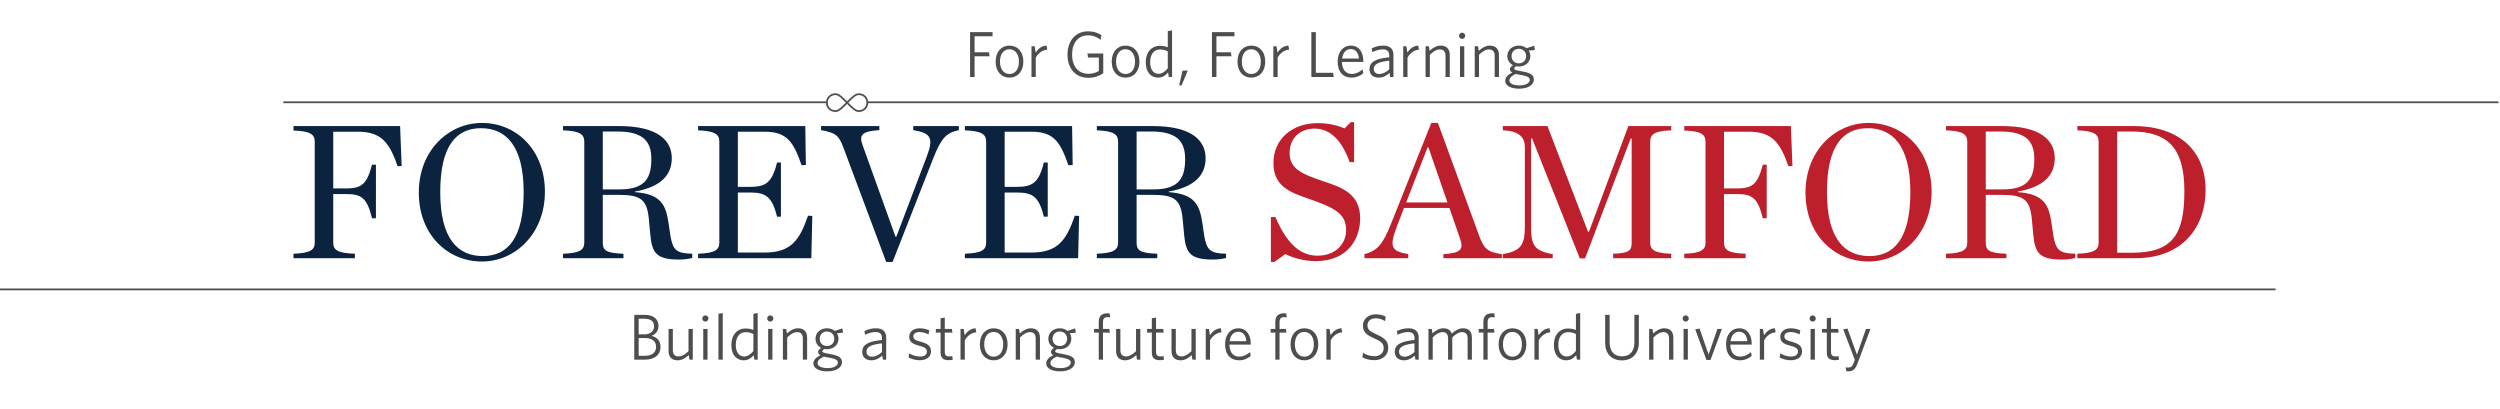 <?xml version="1.0" encoding="UTF-8" standalone="no"?>
<svg xmlns="http://www.w3.org/2000/svg" version="1.1" xml:space="preserve" width="100%" height="100%" viewBox="0 0 9363.2 1531.333">
<g transform="matrix(1.333,0,0,-1.333,0,1531.333)">
	<g style="fill:#4f4c4c;">
		<path d="m 2738.23,1046.93 v -44.9 h 40.52 l 1.82,-11.315 h -42.34 V 932.5 h -12.6 v 125.92 h 63.15 v -11.49 h -50.55"/><path d="m 2836.06,1010.43 c -16.06,0 -26.46,-13.145 -26.46,-34.864 0,-20.988 10.77,-34.668 26.46,-34.668 16.24,0 26.83,13.133 26.83,34.668 0,21.172 -10.59,34.864 -26.83,34.864 z m 0,-79.754 c -22.08,0 -38.69,16.426 -38.69,44.89 0,28.654 16.98,45.074 38.69,45.074 22.45,0 39.24,-16.42 39.24,-45.074 0,-28.464 -17.16,-44.89 -39.24,-44.89"/><path d="M 2910.17,986.699 V 932.5 h -12.04 v 86.32 h 8.94 l 2.73,-17.71 c 6.39,9.68 16.43,19.17 30.66,19.53 l 2.01,-11.32 c -14.23,-0.9 -26.46,-11.117 -32.3,-22.621"/><path d="m 3058.37,930.129 c -37.22,0 -59.12,26.641 -59.12,65.144 0,38.687 22.81,65.517 58.03,65.517 15.51,0 27.55,-4.19 37.23,-10.95 l -2.19,-12.95 c -9.31,7.47 -20.81,12.59 -35.22,12.59 -28.11,0 -44.89,-21.53 -44.89,-54.019 0,-32.481 16.78,-54.016 46.35,-54.016 11.86,0 20.43,2.918 28.83,8.028 v 37.597 h -30.29 l -1.83,11.493 h 44.53 v -55.665 c -11.5,-7.664 -25.18,-12.769 -41.43,-12.769"/><path d="m 3162.24,1010.43 c -16.07,0 -26.47,-13.145 -26.47,-34.864 0,-20.988 10.77,-34.668 26.47,-34.668 16.24,0 26.82,13.133 26.82,34.668 0,21.172 -10.58,34.864 -26.82,34.864 z m 0,-79.754 c -22.08,0 -38.7,16.426 -38.7,44.89 0,28.654 16.98,45.074 38.7,45.074 22.44,0 39.23,-16.42 39.23,-45.074 0,-28.464 -17.15,-44.89 -39.23,-44.89"/><path d="m 3255.15,941.445 c 10.22,0 18.25,6.203 25.91,15.508 v 47.637 c -6.75,3.47 -13.14,5.11 -22.08,5.11 -15.51,0 -27.38,-11.68 -27.38,-35.962 0,-20.984 9.86,-32.293 23.55,-32.293 z m 3.46,78.655 c 8.76,0 16.43,-1.64 22.45,-4.2 v 45.44 l 12.05,2.2 V 932.5 h -9.13 l -2.18,12.59 c -6.58,-7.844 -15.16,-14.414 -27.75,-14.414 -18.97,0 -34.85,13.504 -34.85,42.515 0,31.579 18.43,46.909 39.41,46.909"/><path d="m 3319.59,908.23 -6.39,1.645 9.31,40.508 h 14.6 l -17.52,-42.153"/><path d="m 3417.78,1046.93 v -44.9 h 40.51 l 1.83,-11.315 h -42.34 V 932.5 h -12.59 v 125.92 h 63.14 v -11.49 h -50.55"/><path d="m 3515.62,1010.43 c -16.07,0 -26.47,-13.145 -26.47,-34.864 0,-20.988 10.77,-34.668 26.47,-34.668 16.24,0 26.82,13.133 26.82,34.668 0,21.172 -10.58,34.864 -26.82,34.864 z m 0,-79.754 c -22.08,0 -38.7,16.426 -38.7,44.89 0,28.654 16.98,45.074 38.7,45.074 22.44,0 39.23,-16.42 39.23,-45.074 0,-28.464 -17.15,-44.89 -39.23,-44.89"/><path d="M 3589.72,986.699 V 932.5 h -12.04 v 86.32 h 8.94 l 2.74,-17.71 c 6.38,9.68 16.42,19.17 30.65,19.53 l 2.01,-11.32 c -14.24,-0.9 -26.46,-11.117 -32.3,-22.621"/><path d="m 3684.45,932.5 v 125.92 h 12.6 V 944.18 h 48.55 l 1.81,-11.68 h -62.96"/><path d="m 3770.97,984.324 h 47.09 c -1.1,15.52 -8.76,26.656 -22.82,26.656 -12.59,0 -22.08,-9.31 -24.27,-26.656 z m 26.28,-53.648 c -22.63,0 -38.87,15.332 -38.87,45.078 0,27.726 15.69,44.886 37.05,44.886 23.36,0 35.04,-19.34 35.04,-43.245 v -2.551 h -60.05 c 0.37,-21.36 10.41,-33.77 27.74,-33.77 11.31,0 21.35,5.117 30.3,12.774 l 1.82,-10.95 c -8.57,-7.293 -19.7,-12.222 -33.03,-12.222"/><path d="m 3903.29,978.313 c -33.94,-3.469 -43.43,-11.68 -43.43,-23.364 0,-9.129 6.39,-14.051 15.51,-14.051 9.31,0 19.53,5.11 27.92,12.95 z m 2.75,-45.813 -2.02,11.492 c -8.02,-7.476 -18.06,-13.316 -30.48,-13.316 -14.96,0 -25.73,8.211 -25.73,23.543 0,20.254 16.43,29.746 55.48,33.574 v 5.664 c 0,11.683 -6.93,16.603 -17.88,16.603 -10.22,0 -20.25,-3.11 -29.75,-7.67 l -1.64,10.77 c 10.04,4.38 19.9,7.48 32.12,7.48 19.16,0 29.02,-8.75 29.02,-26.636 V 932.5 h -9.12"/><path d="M 3954.59,986.699 V 932.5 h -12.04 v 86.32 h 8.94 l 2.74,-17.71 c 6.39,9.68 16.42,19.17 30.65,19.53 l 2.01,-11.32 c -14.23,-0.9 -26.46,-11.117 -32.3,-22.621"/><path d="m 4061.37,932.5 v 59.492 c 0,11.138 -5.11,17.888 -16.06,17.888 -9.13,0 -18.43,-5.66 -27.93,-14.97 V 932.5 h -12.04 v 86.32 h 9.31 l 2.01,-12.77 c 9.48,8.39 19.34,14.59 31.02,14.59 17.15,0 25.73,-9.85 25.73,-26.46 V 932.5 h -12.04"/><path d="m 4102.08,932.5 v 86.32 h 12.04 V 932.5 Z m 6.02,106.94 c -4.74,0 -8.76,4.02 -8.76,8.76 0,4.75 4.02,8.76 8.76,8.76 4.74,0 8.58,-4.01 8.58,-8.76 0,-4.74 -3.84,-8.76 -8.58,-8.76"/><path d="m 4199.54,932.5 v 59.492 c 0,11.138 -5.11,17.888 -16.06,17.888 -9.12,0 -18.43,-5.66 -27.92,-14.97 V 932.5 h -12.04 v 86.32 h 9.3 l 2.01,-12.77 c 9.49,8.39 19.34,14.59 31.02,14.59 17.16,0 25.73,-9.85 25.73,-26.46 V 932.5 h -12.04"/><path d="m 4267.08,1011.7 c -12.23,0 -20.08,-8.93 -20.08,-20.802 0,-11.132 7.85,-20.078 20.44,-20.078 12.6,0 20.44,8.758 20.44,20.442 0,11.508 -8.39,20.438 -20.8,20.438 z m 31.03,-87.598 c 0,6.757 -5.48,10.41 -20.82,13.332 l -8.38,1.453 c -4.39,0.918 -7.31,1.465 -10.41,2.187 -11.86,-5.469 -17.52,-11.308 -17.52,-18.242 0,-8.945 11.31,-14.055 28.29,-14.055 17.52,0 28.84,6.75 28.84,15.325 z m -29.57,-24.454 c -22.27,0 -39.42,7.481 -39.42,22.454 0,8.757 6.75,16.238 19.71,22.988 -4.38,2.558 -6.39,5.664 -6.39,8.941 0,4.563 3.11,8.032 8.76,11.496 -9.67,4.746 -16.06,13.875 -16.06,25.735 0,18.248 15.15,29.378 31.94,29.378 8.57,0 16.05,-2.55 21.89,-7.29 l 21.54,6.93 2.01,-11.86 -17.33,-1.83 c 2.92,-4.37 4.56,-9.488 4.56,-15.328 0,-18.242 -15.15,-29.375 -32.31,-29.375 -2.55,0 -5.11,0.176 -7.48,0.718 -3.65,-2 -5.65,-4.187 -5.65,-6.199 0,-3.468 3.46,-4.746 19.34,-7.668 l 6.39,-1.277 c 19.16,-3.469 29.56,-9.121 29.56,-21.895 0,-16.789 -18.8,-25.918 -41.06,-25.918"/><path d="m 1811.44,199.023 h -16.98 v -49.824 h 17.7 c 19.17,0 31.21,8.946 31.21,24.641 0,17.156 -12.23,25.183 -31.93,25.183 z m -0.55,54.2 h -16.43 v -43.797 h 16.06 c 17.89,0 27.19,9.676 27.19,22.808 0,13.149 -8.75,20.989 -26.82,20.989 z m 0.18,-114.973 h -29.02 v 125.922 h 29.2 c 25.92,0 38.87,-12.59 38.87,-31.391 0,-13.504 -7.66,-22.808 -19.16,-27.554 14.97,-4.192 24.82,-13.872 24.82,-30.657 0,-24.09 -17.7,-36.32 -44.71,-36.32"/><path d="m 1890.47,224.57 v -59.492 c 0,-11.133 5.12,-17.707 16.06,-17.707 9.13,0 18.44,5.481 27.92,14.785 v 62.414 h 12.05 v -86.32 h -9.31 l -2,12.773 c -9.5,-8.382 -19.35,-14.593 -31.03,-14.593 -17.33,0 -25.73,10.031 -25.73,26.461 v 61.679 h 12.04"/><path d="m 1975.9,138.25 v 86.32 h 12.04 v -86.32 z m 6.02,106.945 c -4.74,0 -8.76,4.016 -8.76,8.762 0,4.742 4.02,8.758 8.76,8.758 4.75,0 8.58,-4.016 8.58,-8.758 0,-4.746 -3.83,-8.762 -8.58,-8.762"/><path d="m 2018.61,138.25 v 128.84 l 12.04,2.195 V 138.25 h -12.04"/><path d="m 2090.88,147.199 c 10.22,0 18.26,6.199 25.92,15.508 v 47.637 c -6.75,3.465 -13.14,5.105 -22.08,5.105 -15.52,0 -27.38,-11.679 -27.38,-35.957 0,-20.984 9.86,-32.293 23.54,-32.293 z m 3.47,78.653 c 8.76,0 16.43,-1.641 22.45,-4.204 v 45.442 l 12.04,2.195 V 138.25 h -9.12 l -2.19,12.59 c -6.57,-7.84 -15.15,-14.41 -27.74,-14.41 -18.98,0 -34.86,13.504 -34.86,42.515 0,31.575 18.43,46.907 39.42,46.907"/><path d="m 2158.24,138.25 v 86.32 h 12.05 v -86.32 z m 6.03,106.945 c -4.75,0 -8.76,4.016 -8.76,8.762 0,4.742 4.01,8.758 8.76,8.758 4.74,0 8.57,-4.016 8.57,-8.758 0,-4.746 -3.83,-8.762 -8.57,-8.762"/><path d="m 2255.7,138.25 v 59.492 c 0,11.137 -5.1,17.883 -16.06,17.883 -9.12,0 -18.43,-5.652 -27.92,-14.961 V 138.25 h -12.04 v 86.32 h 9.3 l 2.01,-12.773 c 9.49,8.398 19.35,14.601 31.03,14.601 17.15,0 25.73,-9.855 25.73,-26.464 V 138.25 h -12.05"/><path d="m 2323.25,217.449 c -12.23,0 -20.08,-8.933 -20.08,-20.801 0,-11.128 7.85,-20.078 20.44,-20.078 12.59,0 20.44,8.762 20.44,20.442 0,11.504 -8.4,20.437 -20.8,20.437 z m 31.02,-87.597 c 0,6.757 -5.48,10.41 -20.8,13.328 l -8.4,1.461 c -4.38,0.91 -7.3,1.461 -10.4,2.187 -11.86,-5.469 -17.52,-11.308 -17.52,-18.25 0,-8.937 11.31,-14.047 28.28,-14.047 17.52,0 28.84,6.75 28.84,15.321 z m -29.56,-24.454 c -22.27,0 -39.42,7.481 -39.42,22.454 0,8.757 6.75,16.238 19.71,22.988 -4.38,2.558 -6.39,5.664 -6.39,8.945 0,4.563 3.1,8.028 8.76,11.492 -9.67,4.746 -16.06,13.879 -16.06,25.735 0,18.254 15.15,29.386 31.94,29.386 8.57,0 16.06,-2.558 21.9,-7.296 l 21.53,6.933 2.01,-11.863 -17.34,-1.828 c 2.92,-4.375 4.56,-9.492 4.56,-15.332 0,-18.242 -15.14,-29.375 -32.3,-29.375 -2.56,0 -5.11,0.176 -7.48,0.722 -3.65,-2.004 -5.66,-4.187 -5.66,-6.203 0,-3.465 3.47,-4.746 19.34,-7.664 l 6.39,-1.277 c 19.17,-3.469 29.57,-9.125 29.57,-21.895 0,-16.789 -18.8,-25.922 -41.06,-25.922"/><path d="m 2478.03,184.063 c -33.95,-3.477 -43.44,-11.68 -43.44,-23.36 0,-9.133 6.39,-14.055 15.51,-14.055 9.31,0 19.53,5.11 27.93,12.954 z m 2.73,-45.813 -2.01,11.496 c -8.02,-7.476 -18.06,-13.316 -30.47,-13.316 -14.96,0 -25.73,8.211 -25.73,23.543 0,20.254 16.42,29.746 55.48,33.574 v 5.664 c 0,11.68 -6.94,16.602 -17.89,16.602 -10.22,0 -20.26,-3.098 -29.74,-7.668 l -1.65,10.773 c 10.04,4.375 19.89,7.48 32.12,7.48 19.16,0 29.02,-8.761 29.02,-26.64 V 138.25 h -9.13"/><path d="m 2583.72,136.609 c -11.5,0 -23.55,3.653 -31.03,7.84 l 2.01,11.684 c 8.02,-5.11 18.61,-9.121 30.11,-9.121 12.05,0 19.53,4.929 19.53,13.691 0,8.574 -5.11,12.402 -22.27,16.973 -19.16,4.922 -27.37,11.125 -27.37,25.359 0,13.508 11.5,23.363 29.38,23.363 10.22,0 19.16,-2.375 26.83,-5.839 l -2.01,-11.496 c -7.85,4.199 -16.61,6.75 -25.18,6.75 -11.87,0 -17.52,-5.11 -17.52,-12.227 0,-7.121 4.74,-10.766 19.34,-14.602 20.44,-5.468 30.29,-12.043 30.29,-27.375 0,-15.687 -12.23,-25 -32.11,-25"/><path d="m 2665.12,136.801 c -13.5,0 -22.44,5.281 -22.44,21.16 v 56.394 h -13.33 v 10.215 h 13.33 v 29.934 l 11.86,2 V 224.57 h 19.89 l 1.64,-10.215 h -21.53 v -54.382 c 0,-8.762 3.46,-12.602 12.77,-12.602 2.74,0 6.02,0.551 8.03,0.918 l 1.82,-10.039 c -2.55,-0.73 -6.93,-1.449 -12.04,-1.449"/><path d="M 2710.76,192.449 V 138.25 h -12.05 v 86.32 h 8.94 l 2.74,-17.695 c 6.39,9.668 16.43,19.16 30.66,19.523 l 2.01,-11.32 c -14.24,-0.906 -26.46,-11.133 -32.3,-22.629"/><path d="m 2791.8,216.184 c -16.07,0 -26.47,-13.149 -26.47,-34.868 0,-20.984 10.77,-34.668 26.47,-34.668 16.24,0 26.82,13.137 26.82,34.668 0,21.172 -10.58,34.868 -26.82,34.868 z m 0,-79.754 c -22.09,0 -38.69,16.422 -38.69,44.886 0,28.657 16.97,45.082 38.69,45.082 22.44,0 39.23,-16.425 39.23,-45.082 0,-28.464 -17.15,-44.886 -39.23,-44.886"/><path d="m 2909.88,138.25 v 59.492 c 0,11.137 -5.1,17.883 -16.06,17.883 -9.12,0 -18.43,-5.652 -27.92,-14.961 V 138.25 h -12.04 v 86.32 h 9.3 l 2.01,-12.773 c 9.49,8.398 19.35,14.601 31.03,14.601 17.15,0 25.73,-9.855 25.73,-26.464 V 138.25 h -12.05"/><path d="m 2977.43,217.449 c -12.23,0 -20.08,-8.933 -20.08,-20.801 0,-11.128 7.85,-20.078 20.44,-20.078 12.59,0 20.44,8.762 20.44,20.442 0,11.504 -8.4,20.437 -20.8,20.437 z m 31.02,-87.597 c 0,6.757 -5.48,10.41 -20.8,13.328 l -8.4,1.461 c -4.38,0.91 -7.3,1.461 -10.4,2.187 -11.86,-5.469 -17.52,-11.308 -17.52,-18.25 0,-8.937 11.31,-14.047 28.28,-14.047 17.52,0 28.84,6.75 28.84,15.321 z m -29.56,-24.454 c -22.27,0 -39.42,7.481 -39.42,22.454 0,8.757 6.75,16.238 19.7,22.988 -4.38,2.558 -6.38,5.664 -6.38,8.945 0,4.563 3.1,8.028 8.76,11.492 -9.67,4.746 -16.06,13.879 -16.06,25.735 0,18.254 15.14,29.386 31.94,29.386 8.57,0 16.06,-2.558 21.9,-7.296 l 21.53,6.933 2.01,-11.863 -17.34,-1.828 c 2.92,-4.375 4.56,-9.492 4.56,-15.332 0,-18.242 -15.14,-29.375 -32.3,-29.375 -2.56,0 -5.11,0.176 -7.48,0.722 -3.65,-2.004 -5.66,-4.187 -5.66,-6.203 0,-3.465 3.47,-4.746 19.34,-7.664 l 6.39,-1.277 c 19.17,-3.469 29.57,-9.125 29.57,-21.895 0,-16.789 -18.8,-25.922 -41.06,-25.922"/><path d="m 3112.14,257.781 c -8.21,0 -13.15,-3.824 -13.15,-13.316 V 224.57 h 17.71 l 1.64,-10.215 h -19.35 V 138.25 h -11.86 v 76.105 h -13.14 v 10.215 h 13.14 v 20.813 c 0,16.055 9.49,23.172 24.28,23.172 2.73,0 4.37,-0.188 6.2,-0.371 l 1.82,-11.121 c -1.64,0.359 -4.01,0.718 -7.29,0.718"/><path d="m 3147.91,224.57 v -59.492 c 0,-11.133 5.11,-17.707 16.05,-17.707 9.13,0 18.44,5.481 27.92,14.785 v 62.414 h 12.06 v -86.32 h -9.31 l -2.01,12.773 c -9.49,-8.382 -19.35,-14.593 -31.03,-14.593 -17.33,0 -25.73,10.031 -25.73,26.461 v 61.679 h 12.05"/><path d="m 3258.7,136.801 c -13.5,0 -22.44,5.281 -22.44,21.16 v 56.394 h -13.32 v 10.215 h 13.32 v 29.934 l 11.86,2 V 224.57 h 19.89 l 1.65,-10.215 h -21.54 v -54.382 c 0,-8.762 3.46,-12.602 12.78,-12.602 2.73,0 6.01,0.551 8.03,0.918 l 1.82,-10.039 c -2.56,-0.73 -6.93,-1.449 -12.05,-1.449"/><path d="m 3303.61,224.57 v -59.492 c 0,-11.133 5.11,-17.707 16.06,-17.707 9.12,0 18.44,5.481 27.92,14.785 v 62.414 h 12.05 v -86.32 h -9.31 l -2.01,12.773 c -9.49,-8.382 -19.35,-14.593 -31.03,-14.593 -17.33,0 -25.73,10.031 -25.73,26.461 v 61.679 h 12.05"/><path d="M 3399.79,192.449 V 138.25 h -12.04 v 86.32 h 8.95 l 2.73,-17.695 c 6.39,9.668 16.43,19.16 30.66,19.523 l 2.01,-11.32 c -14.24,-0.906 -26.47,-11.133 -32.31,-22.629"/><path d="m 3454.74,190.078 h 47.09 c -1.1,15.52 -8.76,26.652 -22.82,26.652 -12.59,0 -22.08,-9.308 -24.27,-26.652 z m 26.28,-53.648 c -22.63,0 -38.87,15.328 -38.87,45.074 0,27.734 15.69,44.894 37.05,44.894 23.36,0 35.04,-19.347 35.04,-43.253 v -2.559 h -60.05 c 0.37,-21.348 10.41,-33.758 27.74,-33.758 11.31,0 21.35,5.113 30.3,12.774 l 1.82,-10.95 c -8.57,-7.293 -19.7,-12.222 -33.03,-12.222"/><path d="m 3608.24,257.781 c -8.21,0 -13.14,-3.824 -13.14,-13.316 V 224.57 h 17.7 l 1.64,-10.215 H 3595.1 V 138.25 h -11.86 v 76.105 h -13.14 v 10.215 h 13.14 v 20.813 c 0,16.055 9.48,23.172 24.27,23.172 2.73,0 4.37,-0.188 6.2,-0.371 l 1.83,-11.121 c -1.64,0.359 -4.02,0.718 -7.3,0.718"/><path d="m 3664.65,216.184 c -16.07,0 -26.47,-13.149 -26.47,-34.868 0,-20.984 10.78,-34.668 26.47,-34.668 16.24,0 26.82,13.137 26.82,34.668 0,21.172 -10.58,34.868 -26.82,34.868 z m 0,-79.754 c -22.08,0 -38.69,16.422 -38.69,44.886 0,28.657 16.97,45.082 38.69,45.082 22.44,0 39.24,-16.425 39.24,-45.082 0,-28.464 -17.16,-44.886 -39.24,-44.886"/><path d="M 3738.75,192.449 V 138.25 h -12.04 v 86.32 h 8.94 l 2.74,-17.695 c 6.39,9.668 16.42,19.16 30.65,19.523 l 2.01,-11.32 c -14.23,-0.906 -26.46,-11.133 -32.3,-22.629" /><path d="m 3861.23,136.801 c -13.51,0 -25,3.461 -33.4,7.84 l 1.83,12.769 c 7.66,-4.922 19.34,-9.488 32.12,-9.488 14.78,0 25.91,8.394 25.91,22.637 0,12.402 -6.21,18.613 -25.37,27 -24.09,10.586 -32.85,18.625 -32.85,36.32 0,18.98 15.33,31.758 36.14,31.758 11.86,0 21.17,-2.739 27.74,-6.574 l -1.83,-12.586 c -7.12,4.746 -15.88,8.027 -26.46,8.027 -14.79,0 -22.99,-8.945 -22.99,-19.895 0,-11.316 6.02,-16.789 25.55,-25.371 23.17,-10.215 32.85,-19.336 32.85,-37.773 0,-21.531 -17.16,-34.664 -39.24,-34.664"/><path d="m 3974.21,184.063 c -33.95,-3.477 -43.43,-11.68 -43.43,-23.36 0,-9.133 6.39,-14.055 15.51,-14.055 9.31,0 19.53,5.11 27.92,12.954 z m 2.74,-45.813 -2.01,11.496 c -8.03,-7.476 -18.06,-13.316 -30.48,-13.316 -14.96,0 -25.73,8.211 -25.73,23.543 0,20.254 16.43,29.746 55.48,33.574 v 5.664 c 0,11.68 -6.93,16.602 -17.88,16.602 -10.23,0 -20.26,-3.098 -29.75,-7.668 l -1.64,10.773 c 10.04,4.375 19.89,7.48 32.12,7.48 19.16,0 29.01,-8.761 29.01,-26.64 V 138.25 h -9.12"/><path d="m 4123.5,138.25 v 59.492 c 0,11.137 -4.56,17.883 -15.7,17.883 -8.93,0 -17.88,-5.469 -27.37,-14.773 V 138.25 h -11.86 v 59.492 c 0,11.137 -4.57,17.883 -15.7,17.883 -8.93,0 -18.07,-5.469 -27.37,-14.59 V 138.25 h -12.04 v 86.32 h 9.3 l 2.02,-12.414 c 9.3,8.215 18.97,14.242 30.46,14.242 13.33,0 20.63,-5.48 23.73,-14.96 9.49,8.574 19.53,14.96 31.39,14.96 17.16,0 25.19,-9.855 25.19,-26.281 V 138.25 h -12.05"/><path d="m 4192.88,257.781 c -8.21,0 -13.14,-3.824 -13.14,-13.316 V 224.57 h 17.7 l 1.64,-10.215 h -19.34 V 138.25 h -11.87 v 76.105 h -13.13 v 10.215 h 13.13 v 20.813 c 0,16.055 9.49,23.172 24.28,23.172 2.73,0 4.37,-0.188 6.2,-0.371 l 1.83,-11.121 c -1.64,0.359 -4.02,0.718 -7.3,0.718"/><path d="m 4249.28,216.184 c -16.07,0 -26.47,-13.149 -26.47,-34.868 0,-20.984 10.77,-34.668 26.47,-34.668 16.24,0 26.82,13.137 26.82,34.668 0,21.172 -10.58,34.868 -26.82,34.868 z m 0,-79.754 c -22.08,0 -38.69,16.422 -38.69,44.886 0,28.657 16.97,45.082 38.69,45.082 22.44,0 39.24,-16.425 39.24,-45.082 0,-28.464 -17.16,-44.886 -39.24,-44.886"/><path d="M 4323.39,192.449 V 138.25 h -12.04 v 86.32 h 8.94 l 2.74,-17.695 c 6.38,9.668 16.42,19.16 30.65,19.523 l 2.01,-11.32 c -14.23,-0.906 -26.46,-11.133 -32.3,-22.629"/><path d="m 4401.88,147.199 c 10.22,0 18.25,6.199 25.91,15.508 v 47.637 c -6.75,3.465 -13.14,5.105 -22.08,5.105 -15.51,0 -27.38,-11.679 -27.38,-35.957 0,-20.984 9.86,-32.293 23.55,-32.293 z m 3.46,78.653 c 8.76,0 16.43,-1.641 22.45,-4.204 v 45.442 l 12.04,2.195 V 138.25 h -9.12 l -2.19,12.59 c -6.57,-7.84 -15.15,-14.41 -27.74,-14.41 -18.98,0 -34.85,13.504 -34.85,42.515 0,31.575 18.43,46.907 39.41,46.907"/><path d="m 4557.02,136.238 c -29.56,0 -47.08,19.719 -47.08,49.094 v 78.84 h 12.59 V 186.98 c 0,-23.355 11.49,-39.421 34.68,-39.421 22.62,0 34.85,14.785 34.85,38.691 v 77.922 h 12.59 V 186.25 c 0,-30.477 -18.07,-50.012 -47.63,-50.012"/><path d="m 4689.53,138.25 v 59.492 c 0,11.137 -5.11,17.883 -16.05,17.883 -9.13,0 -18.44,-5.652 -27.93,-14.961 V 138.25 h -12.04 v 86.32 h 9.3 l 2.01,-12.773 c 9.49,8.398 19.34,14.601 31.02,14.601 17.16,0 25.73,-9.855 25.73,-26.464 V 138.25 h -12.04"/><path d="m 4730.25,138.25 v 86.32 h 12.04 v -86.32 z m 6.02,106.945 c -4.74,0 -8.76,4.016 -8.76,8.762 0,4.742 4.02,8.758 8.76,8.758 4.75,0 8.58,-4.016 8.58,-8.758 0,-4.746 -3.83,-8.762 -8.58,-8.762"/><path d="m 4805.99,137.52 h -11.5 l -31.38,85.957 12.22,2.187 25.19,-73.359 24.81,72.265 h 12.6 l -31.94,-87.05"/><path d="m 4862.21,190.078 h 47.09 c -1.1,15.52 -8.76,26.652 -22.82,26.652 -12.59,0 -22.08,-9.308 -24.27,-26.652 z m 26.28,-53.648 c -22.63,0 -38.87,15.328 -38.87,45.074 0,27.734 15.69,44.894 37.05,44.894 23.36,0 35.04,-19.347 35.04,-43.253 v -2.559 h -60.05 c 0.37,-21.348 10.41,-33.758 27.74,-33.758 11.32,0 21.35,5.113 30.3,12.774 l 1.82,-10.95 c -8.57,-7.293 -19.7,-12.222 -33.03,-12.222"/><path d="M 4956.58,192.449 V 138.25 h -12.04 v 86.32 h 8.95 l 2.73,-17.695 c 6.39,9.668 16.43,19.16 30.66,19.523 l 2.01,-11.32 c -14.24,-0.906 -26.47,-11.133 -32.31,-22.629"/><path d="m 5031.05,136.609 c -11.5,0 -23.54,3.653 -31.02,7.84 l 2,11.684 c 8.04,-5.11 18.62,-9.121 30.12,-9.121 12.04,0 19.53,4.929 19.53,13.691 0,8.574 -5.12,12.402 -22.27,16.973 -19.17,4.922 -27.38,11.125 -27.38,25.359 0,13.508 11.51,23.363 29.39,23.363 10.22,0 19.16,-2.375 26.82,-5.839 l -2,-11.496 c -7.85,4.199 -16.61,6.75 -25.19,6.75 -11.86,0 -17.51,-5.11 -17.51,-12.227 0,-7.121 4.74,-10.766 19.34,-14.602 20.44,-5.468 30.29,-12.043 30.29,-27.375 0,-15.687 -12.22,-25 -32.12,-25"/><path d="m 5087.09,138.25 v 86.32 h 12.04 v -86.32 z m 6.02,106.945 c -4.74,0 -8.76,4.016 -8.76,8.762 0,4.742 4.02,8.758 8.76,8.758 4.74,0 8.58,-4.016 8.58,-8.758 0,-4.746 -3.84,-8.762 -8.58,-8.762"/><path d="m 5155.17,136.801 c -13.51,0 -22.45,5.281 -22.45,21.16 v 56.394 h -13.32 v 10.215 h 13.32 v 29.934 l 11.86,2 V 224.57 h 19.89 l 1.65,-10.215 h -21.54 v -54.382 c 0,-8.762 3.47,-12.602 12.78,-12.602 2.74,0 6.02,0.551 8.03,0.918 l 1.83,-10.039 c -2.56,-0.73 -6.94,-1.449 -12.05,-1.449"/><path d="m 5187.48,105.949 -1.83,10.77 c 2.01,-0.367 4.38,-0.731 6.94,-0.731 7.48,0 11.86,3.293 15.33,12.774 l 3.47,8.949 -32.49,85.766 11.86,2.187 26.64,-73.547 25.37,72.453 h 12.59 l -36.68,-97.64 c -6.02,-16.598 -13.87,-21.532 -25.91,-21.532 -2.37,0 -4.02,0.372 -5.29,0.551"/>
	</g>
	<g fill="#0c2340">
		<path d="m 824.594,435.918 c 47.648,1.641 59.691,10.945 59.691,31.211 v 283.684 c 0,20.261 -12.043,29.57 -59.691,31.21 v 12.594 h 299.556 l 4.39,-112.262 -11.51,-0.546 c -23.54,69.546 -48.19,96.929 -112.26,96.929 H 936.313 V 619.375 h 35.05 c 43.257,0 59.147,9.855 73.927,66.816 h 10.96 V 535.586 h -10.96 c -14.24,58.594 -30.67,67.91 -73.927,67.91 h -35.05 V 467.129 c 0,-20.813 12.046,-29.57 60.789,-31.211 V 423.32 H 824.594 v 12.598"/><path d="m 1471.32,608.965 c 0,132.527 -51.47,179.629 -119.93,179.629 -67.9,0 -114.46,-47.102 -114.46,-179.629 0,-133.067 50.94,-179.617 119.39,-179.617 67.91,0 115,47.097 115,179.617 z m -294.63,-1.094 c 0,117.742 83.25,195.508 177.44,195.508 96.38,0 176.89,-75.574 176.89,-193.313 0,-117.742 -83.24,-196.05 -176.89,-196.05 -96.93,0 -177.44,75.566 -177.44,193.855"/><path d="m 1740.73,616.641 c 73.38,0 89.27,33.398 89.27,85.976 0,49.285 -23.55,76.668 -95.29,76.668 h -41.08 V 616.641 Z m -47.1,-149.512 c 0,-21.356 8.22,-29.57 58.05,-31.211 V 423.32 h -169.77 v 12.598 c 47.65,1.641 59.7,10.945 59.7,31.211 v 283.684 c 0,20.261 -12.05,30.117 -59.7,31.753 v 12.051 h 156.63 c 110.62,0 148.96,-41.07 148.96,-90.359 0,-45.449 -28.48,-80.496 -103.51,-93.645 v -1.648 c 73.39,-5.469 86.53,-36.145 94.19,-85.43 l 5.48,-37.234 c 7.12,-41.621 18.07,-49.289 61.34,-50.383 v -12.051 c -10.41,-2.734 -25.74,-4.387 -36.69,-4.387 -64.08,0 -76.13,18.625 -81.05,68.458 l -4.38,47.101 c -5.48,54.219 -24.1,66.262 -84.89,66.262 h -44.36 V 467.129"/><path d="m 1961.39,435.918 c 47.65,1.641 59.69,10.945 59.69,31.211 v 283.684 c 0,20.261 -12.04,30.117 -59.69,31.753 v 12.051 h 301.2 l 1.64,-109.527 -12.04,-0.547 c -23.01,66.27 -41.62,94.195 -104.06,94.195 h -75.02 V 623.762 h 33.4 c 43.27,0 62.44,9.851 76.67,68.445 h 10.96 V 539.973 h -10.96 c -14.23,58.59 -33.4,67.898 -76.67,67.898 h -33.4 V 439.199 h 75.02 c 73.39,0 98.03,33.406 122.13,103.504 l 12.04,-0.547 -2.73,-118.836 h -318.18 v 12.598"/><path d="m 2369.36,734.922 c -12.06,32.312 -20.82,41.074 -62.44,48.191 v 11.504 h 163.74 v -11.504 c -49.28,-2.73 -56.95,-14.234 -47.64,-40.515 l 93.1,-259.035 h 2.19 l 85.43,225.082 c 19.72,52.019 12.6,66.257 -37.78,74.468 v 11.504 h 128.14 v -11.504 c -37.23,-7.664 -50.38,-24.636 -72.28,-79.949 L 2507.91,412.922 h -18.08 l -120.47,322"/><path d="m 2711.04,435.918 c 47.65,1.641 59.7,10.945 59.7,31.211 v 283.684 c 0,20.261 -12.05,30.117 -59.7,31.753 v 12.051 h 301.21 l 1.64,-109.527 -12.05,-0.547 c -23,66.27 -41.62,94.195 -104.05,94.195 h -75.03 V 623.762 h 33.41 c 43.26,0 62.43,9.851 76.67,68.445 h 10.95 V 539.973 h -10.95 c -14.24,58.59 -33.41,67.898 -76.67,67.898 h -33.41 V 439.199 h 75.03 c 73.38,0 98.03,33.406 122.12,103.504 l 12.05,-0.547 -2.74,-118.836 h -318.18 v 12.598"/><path d="m 3240.59,616.641 c 73.37,0 89.25,33.398 89.25,85.976 0,49.285 -23.54,76.668 -95.28,76.668 h -41.07 V 616.641 Z m -47.1,-149.512 c 0,-21.356 8.21,-29.57 58.04,-31.211 V 423.32 h -169.76 v 12.598 c 47.64,1.641 59.69,10.945 59.69,31.211 v 283.684 c 0,20.261 -12.05,30.117 -59.69,31.753 v 12.051 h 156.62 c 110.62,0 148.96,-41.07 148.96,-90.359 0,-45.449 -28.48,-80.496 -103.5,-93.645 v -1.648 c 73.38,-5.469 86.52,-36.145 94.19,-85.43 l 5.48,-37.234 c 7.11,-41.621 18.07,-49.289 61.33,-50.383 v -12.051 c -10.41,-2.734 -25.74,-4.387 -36.69,-4.387 -64.08,0 -76.12,18.625 -81.05,68.458 l -4.39,47.101 c -5.46,54.219 -24.09,66.262 -84.88,66.262 h -44.35 V 467.129"/>
	</g>
	<g fill="#bd1f2d">
		<path d="m 3570.78,538.867 h 12.6 c 29.02,-66.262 64.07,-108.429 117.74,-108.429 56.41,0 81.05,38.332 81.05,71.195 0,46.551 -31.21,62.43 -99.12,86.531 -50.93,18.066 -105.15,32.852 -105.15,101.856 0,70.097 54.77,112.812 124.32,112.812 31.75,0 57.5,-7.117 75.57,-14.785 l 17.52,17.527 h 9.31 V 693.313 h -12.59 c -21.36,60.234 -54.22,94.187 -98.57,94.187 -38.34,0 -70.1,-24.648 -70.1,-68.457 0,-44.355 33.94,-59.141 94.19,-79.402 51.47,-16.985 104.05,-34.504 104.05,-104.055 0,-55.313 -32.31,-120.481 -125.41,-120.481 -30.12,0 -62.98,8.762 -84.88,19.719 l -30.68,-21.902 h -9.85 v 125.945"/><path d="m 4066.91,579.941 -53.67,154.981 h -2.19 l -60.24,-154.981 z m 5.47,-15.332 h -127.59 l -19.17,-49.836 c -23,-59.683 -17.52,-71.738 31.22,-79.949 V 423.32 h -123.23 v 11.504 c 36.7,8.762 52.03,29.024 73.94,83.242 l 113.91,285.313 h 18.62 l 116.09,-317.625 c 12.6,-33.957 21.92,-45.461 63.53,-50.93 V 423.32 h -164.29 v 11.504 c 49.83,2.735 57.5,13.692 46.55,44.356 l -29.58,85.429"/><path d="m 4222.41,434.824 c 50.38,8.762 61.89,25.188 61.89,77.219 V 735.48 c 0,26.825 -15.34,45.45 -61.89,47.086 v 12.051 h 125.41 l 113.91,-296.812 h 2.74 l 110.62,296.812 h 120.48 v -12.051 c -47.09,-1.636 -59.14,-11.492 -59.14,-31.753 V 467.129 c 0,-20.266 12.05,-29.57 59.14,-31.211 V 423.32 h -163.2 v 12.598 c 47.1,1.641 52.03,9.855 52.03,31.211 V 759.57 h -2.74 L 4453.52,422.773 h -14.79 l -134.17,337.344 h -2.74 V 512.043 c 0,-52.031 8.77,-68.457 60.79,-77.219 V 423.32 h -140.2 v 11.504"/><path d="m 4732.22,435.918 c 47.64,1.641 59.68,10.945 59.68,31.211 v 283.684 c 0,20.261 -12.04,29.57 -59.68,31.21 v 12.594 h 299.56 l 4.37,-112.262 -11.49,-0.546 c -23.56,69.546 -48.2,96.929 -112.27,96.929 h -68.45 V 619.375 h 35.04 c 43.27,0 59.15,9.855 73.93,66.816 h 10.96 V 535.586 h -10.96 c -14.24,58.594 -30.66,67.91 -73.93,67.91 h -35.04 V 467.129 c 0,-20.813 12.05,-29.57 60.79,-31.211 V 423.32 h -172.51 v 12.598"/><path d="m 5367.45,608.965 c 0,132.527 -51.48,179.629 -119.93,179.629 -67.91,0 -114.46,-47.102 -114.46,-179.629 0,-133.067 50.92,-179.617 119.38,-179.617 67.91,0 115.01,47.097 115.01,179.617 z m -294.63,-1.094 c 0,117.742 83.23,195.508 177.43,195.508 96.39,0 176.89,-75.574 176.89,-193.313 0,-117.742 -83.24,-196.05 -176.89,-196.05 -96.93,0 -177.43,75.566 -177.43,193.855"/><path d="m 5626.45,616.641 c 73.37,0 89.25,33.398 89.25,85.976 0,49.285 -23.54,76.668 -95.28,76.668 h -41.07 V 616.641 Z m -47.1,-149.512 c 0,-21.356 8.21,-29.57 58.04,-31.211 V 423.32 h -169.76 v 12.598 c 47.64,1.641 59.68,10.945 59.68,31.211 v 283.684 c 0,20.261 -12.04,30.117 -59.68,31.753 v 12.051 h 156.62 c 110.62,0 148.96,-41.07 148.96,-90.359 0,-45.449 -28.48,-80.496 -103.5,-93.645 v -1.648 c 73.38,-5.469 86.52,-36.145 94.19,-85.43 l 5.48,-37.234 c 7.11,-41.621 18.07,-49.289 61.33,-50.383 v -12.051 c -10.41,-2.734 -25.74,-4.387 -36.69,-4.387 -64.08,0 -76.12,18.625 -81.05,68.458 l -4.39,47.101 c -5.46,54.219 -24.09,66.262 -84.88,66.262 h -44.35 V 467.129"/><path d="m 5988.96,438.652 c 116.64,0 148.4,52.032 148.4,173.606 0,123.765 -49.28,167.027 -148.95,167.027 h -39.98 V 438.652 Z m -152.25,-2.734 c 47.65,1.641 59.69,10.945 59.69,31.211 v 283.684 c 0,20.261 -12.04,30.117 -59.69,31.753 v 12.051 h 157.71 c 134.18,0 202.63,-75.027 202.63,-179.082 0,-99.668 -59.69,-192.215 -197.69,-192.215 h -162.65 v 12.598"/>
	</g>
	<g style="fill:none;stroke:#4f4c4c;stroke-width:5;">
		<path d="m 2436.96,860.305 c 0,13.32 -9.67,23.91 -24.82,23.91 -9.86,0 -24.01,-15.598 -32.04,-23.82 -8.39,8.222 -22.18,23.82 -32.03,23.82 -15.15,0 -24.83,-10.59 -24.83,-23.91 0,-13.137 9.68,-23.731 24.83,-23.731 9.85,0 23.64,15.614 32.03,23.821 8.03,-8.207 22.18,-23.821 32.04,-23.821 15.15,0 24.82,10.594 24.82,23.731 z"/><path d="M 2437.96,861.391 H 7020"/><path d="M 796.039,861.391 H 2322.26"/><path d="M 0,335.699 H 6393.56"/>
	</g>
</g>
</svg>